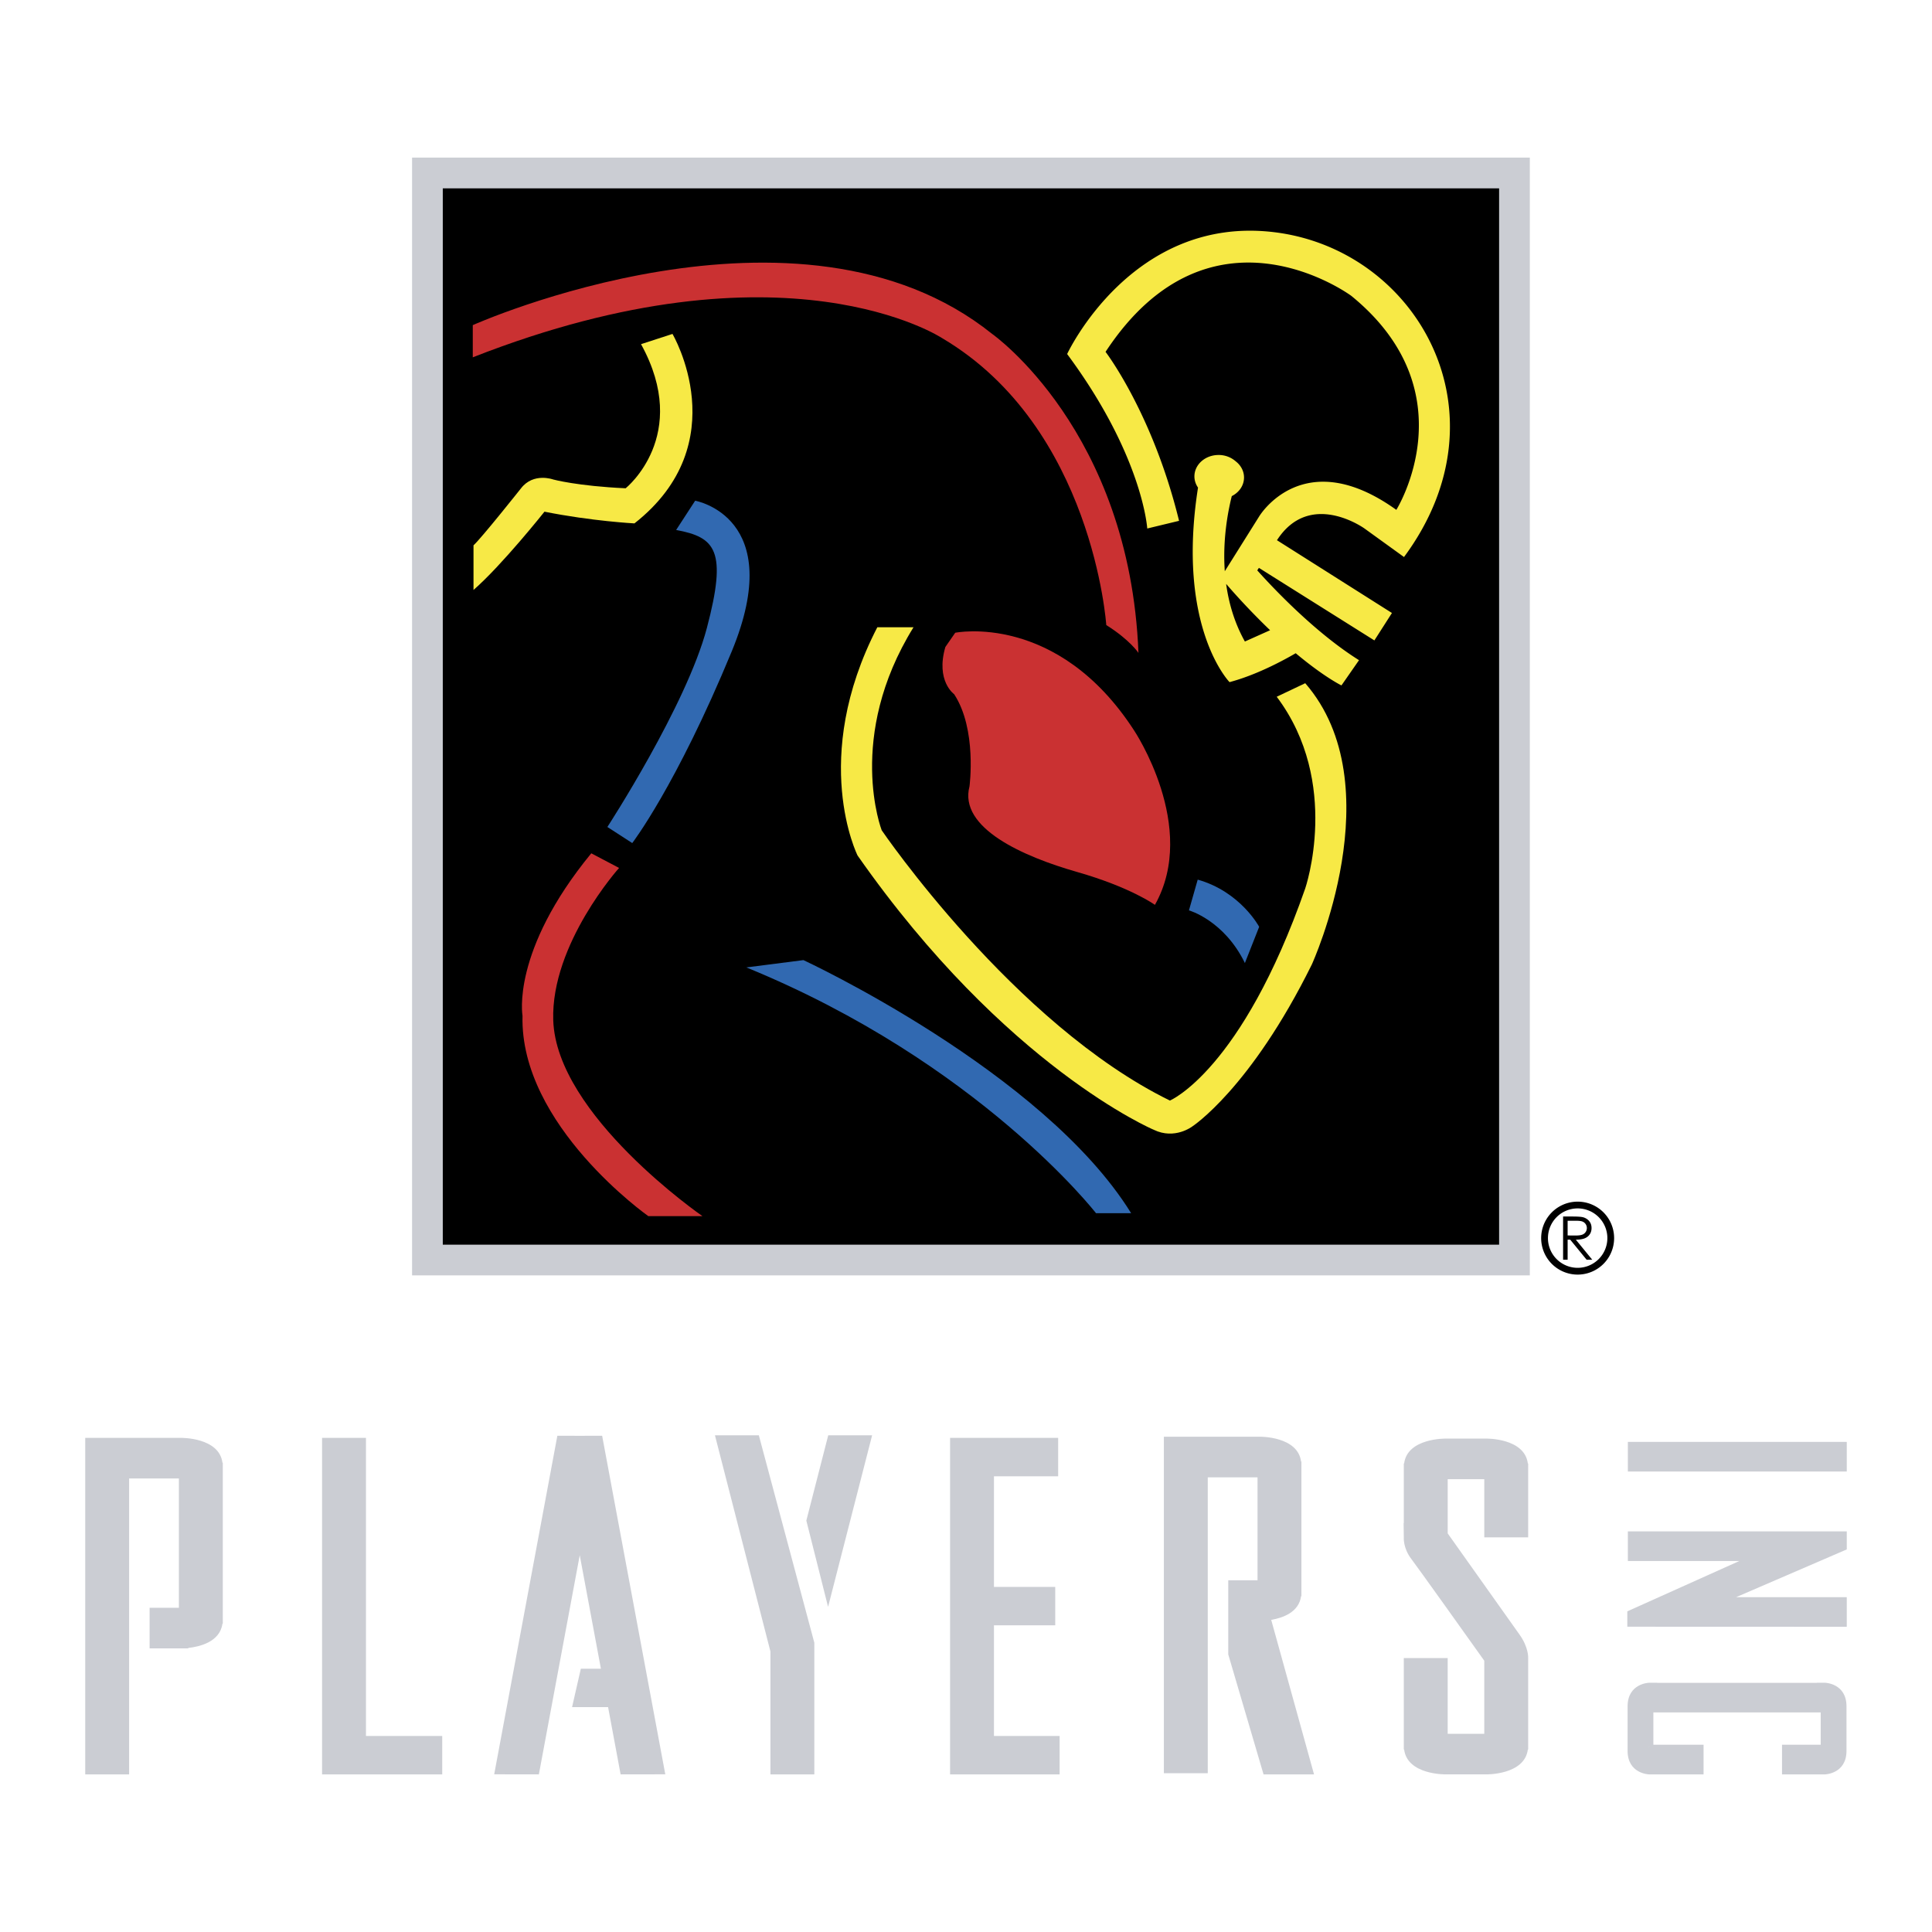 <svg xmlns="http://www.w3.org/2000/svg" width="2500" height="2500" viewBox="0 0 192.756 192.756"><g fill-rule="evenodd" clip-rule="evenodd"><path fill="#fff" d="M0 0h192.756v192.756H0V0z"/><path d="M57.841 143.249l-2.234-.002-6.301 33.776 4.457.007 4.078-21.865 2.112 11.323H57.95l-.875 3.831h3.593l1.251 6.711 4.457-.007-6.3-33.776-2.235.002zm-21.329.208h-4.379v33.573h11.988v-3.832h-7.609v-29.741zm-18.445 0H8.504v33.573h4.379v-29.522h4.965v12.901h-2.921v4.05h3.85v-.043c1.112-.12 3.167-.59 3.416-2.421h.035v-16.056h-.033c-.327-2.542-4.128-2.482-4.128-2.482zm53.264-.255l5.535 21.566v12.262h4.379v-13.138l-5.535-20.69h-4.379zm80.278 19.888l-7.172-10.102v-5.408h3.65v5.803h4.379v-7.371h-.033c-.326-2.542-4.127-2.482-4.127-2.482h-4.088s-3.801-.06-4.127 2.482h-.033v5.948l-.018-.001.018 1.424s-.09 1.059.75 2.153c.621.812 5.82 8.104 7.279 10.153v7.29h-3.65v-7.554h-4.379v9.122h.033c.326 2.542 4.127 2.482 4.127 2.482h4.088s3.801.06 4.127-2.482h.033v-9.122c.001.001.065-1.04-.857-2.335zm-21.8-3.839h.033v-13.428h-.033c-.326-2.542-4.127-2.482-4.127-2.482h-9.562v33.572h4.379v-29.521h4.965v10.273h-2.92v7.396l3.521 11.97h5.037l-4.273-15.418c1.142-.193 2.761-.749 2.98-2.362zm-49.361-7.541l2.17 8.607 4.393-17.115h-4.379l-2.184 8.508zm18.72 10.449h6.113v-3.831h-6.113v-11.039h6.404v-3.832H94.79v33.573h10.929v-3.832h-6.551v-11.039zM162.412 143.858v2.956h21.84v-2.956h-21.84zm0 8.93v2.955h11.119l-11.174 5.022v1.532l21.895.008v-2.956h-11.037l11.037-4.763v-1.807l-.033.008h-21.807v.001zm19.678 15.101h-.82v.007h-15.93v-.007h-.82s-2.098.057-2.133 2.299h-.002v4.488c0 2.3 2.135 2.354 2.135 2.354h5.445v-2.956h-5.008v-3.223h16.695v3.223h-3.859v2.956h4.297s2.135-.055 2.135-2.354v-4.434c0-2.299-2.135-2.353-2.135-2.353zm-17.543 6.415l-.082-.011h.082v.011zM152.631 127.245H41.112V15.726h111.519v111.519z" fill="#cbcdd3"/><path d="M149.566 124.18H44.177V18.791h105.389V124.18zM158.117 123.543c.215-.091.381-.226.498-.403s.174-.385.174-.619c0-.282-.084-.52-.252-.712a1.196 1.196 0 0 0-.658-.378c-.18-.039-.521-.059-1.025-.059h-.904v4.309h.453v-1.998h.258l1.635 1.998h.561l-1.635-1.998c.38-.002.678-.048.895-.14zm-1.715-.281v-1.468h.801c.312 0 .535.025.668.076a.692.692 0 0 1 .449.649.697.697 0 0 1-.463.666c-.145.055-.369.083-.672.083l-.783-.006zm1-3.374a3.639 3.639 0 1 0 0 7.279 3.639 3.639 0 1 0 0-7.279zm0 6.603a2.964 2.964 0 1 1 2.965-2.964 2.965 2.965 0 0 1-2.965 2.964z"/><path d="M136.137 52.729l3.941 2.846c10.619-14.341 1.314-30.653-12.918-32.405s-20.691 12.152-20.691 12.152c7.555 10.182 7.992 17.407 7.992 17.407l3.174-.766c-2.627-10.729-7.334-16.859-7.334-16.859 10.51-15.983 24.523-5.583 24.523-5.583 11.822 9.634 4.488 21.348 4.488 21.348-9.307-6.679-13.686.656-13.686.656l-3.428 5.466c-.221-3.103.293-5.88.697-7.495.727-.365 1.221-1.055 1.221-1.857 0-.649-.326-1.224-.832-1.615a2.568 2.568 0 0 0-1.709-.63c-1.33 0-2.408.956-2.408 2.135 0 .411.133.792.359 1.119-2.189 13.953 3.145 19.408 3.145 19.408 2.65-.702 5.295-2.122 6.602-2.883 2.865 2.397 4.564 3.211 4.564 3.211l1.752-2.518c-4.379-2.747-8.553-7.176-10.152-8.96l.164-.25 11.521 7.239 1.752-2.737-11.471-7.261c3.288-5.088 8.734-1.168 8.734-1.168zm-9.42 10.149l-2.514 1.126c-1.049-1.873-1.611-3.849-1.871-5.749a69.378 69.378 0 0 0 4.385 4.623z" fill="#f7e946"/><path d="M115.227 90.279s-2.408-1.751-7.771-3.284c-5.365-1.533-11.824-4.379-10.729-8.539 0 0 .766-5.693-1.533-9.196 0 0-1.861-1.313-.876-4.707l.985-1.424s10.182-2.08 17.844 9.744c-.001 0 6.458 9.634 2.08 17.406z" fill="#ca3132"/><path d="M118.621 90.827s3.502.985 5.582 5.255l1.424-3.613s-1.861-3.503-6.131-4.708l-.875 3.066z" fill="#3169b1"/><path d="M115.117 112.722s-14.779-6.24-29.558-27.369c0 0-4.817-9.634 1.971-22.771h3.612c-6.787 10.947-3.175 20.253-3.175 20.253s13.173 19.34 28.755 26.968c0 0 7.152-2.992 13.502-21.166 0 0 3.613-10.546-2.846-19.122l2.846-1.351c8.832 10.182.658 28.062.658 28.062-6.131 12.407-11.934 16.166-11.934 16.166s-1.739 1.341-3.831.33z" fill="#f7e946"/><path d="M67.459 52.875l1.897-2.919s9.196 1.606 3.649 15.035-9.926 19.122-9.926 19.122l-2.481-1.605s7.882-12.116 9.926-19.852c2.044-7.738.876-9.051-3.065-9.781z" fill="#3169b1"/><path d="M61.766 86.594s-6.803 7.581-6.569 15.181c.292 9.488 14.889 19.56 14.889 19.56h-5.4s-12.846-9.05-12.554-19.997c0 0-1.168-6.423 6.86-16.203l2.774 1.459z" fill="#ca3132"/><path d="M74.465 96.52l5.693-.73s23.939 11.095 32.697 25.253h-3.504c.001-.001-11.677-15.035-34.886-24.523z" fill="#3169b1"/><path d="M47.242 54.408v4.452c2.847-2.481 7.08-7.809 7.08-7.809 4.744.949 8.977 1.168 8.977 1.168 10.218-8.028 3.795-18.903 3.795-18.903l-3.139 1.021c5.036 9.123-1.533 14.378-1.533 14.378-4.817-.219-7.226-.876-7.226-.876s-1.97-.729-3.211.876c.001 0-3.94 4.963-4.743 5.693z" fill="#f7e946"/><path d="M47.169 35.65v-3.211s32.551-14.597 51.819.876c0 0 13.721 9.634 14.596 31.821 0 0-.875-1.313-3.211-2.773 0 0-1.312-19.706-16.348-28.61 0 0-15.618-10.363-46.856 1.897z" fill="#ca3132"/></g></svg>